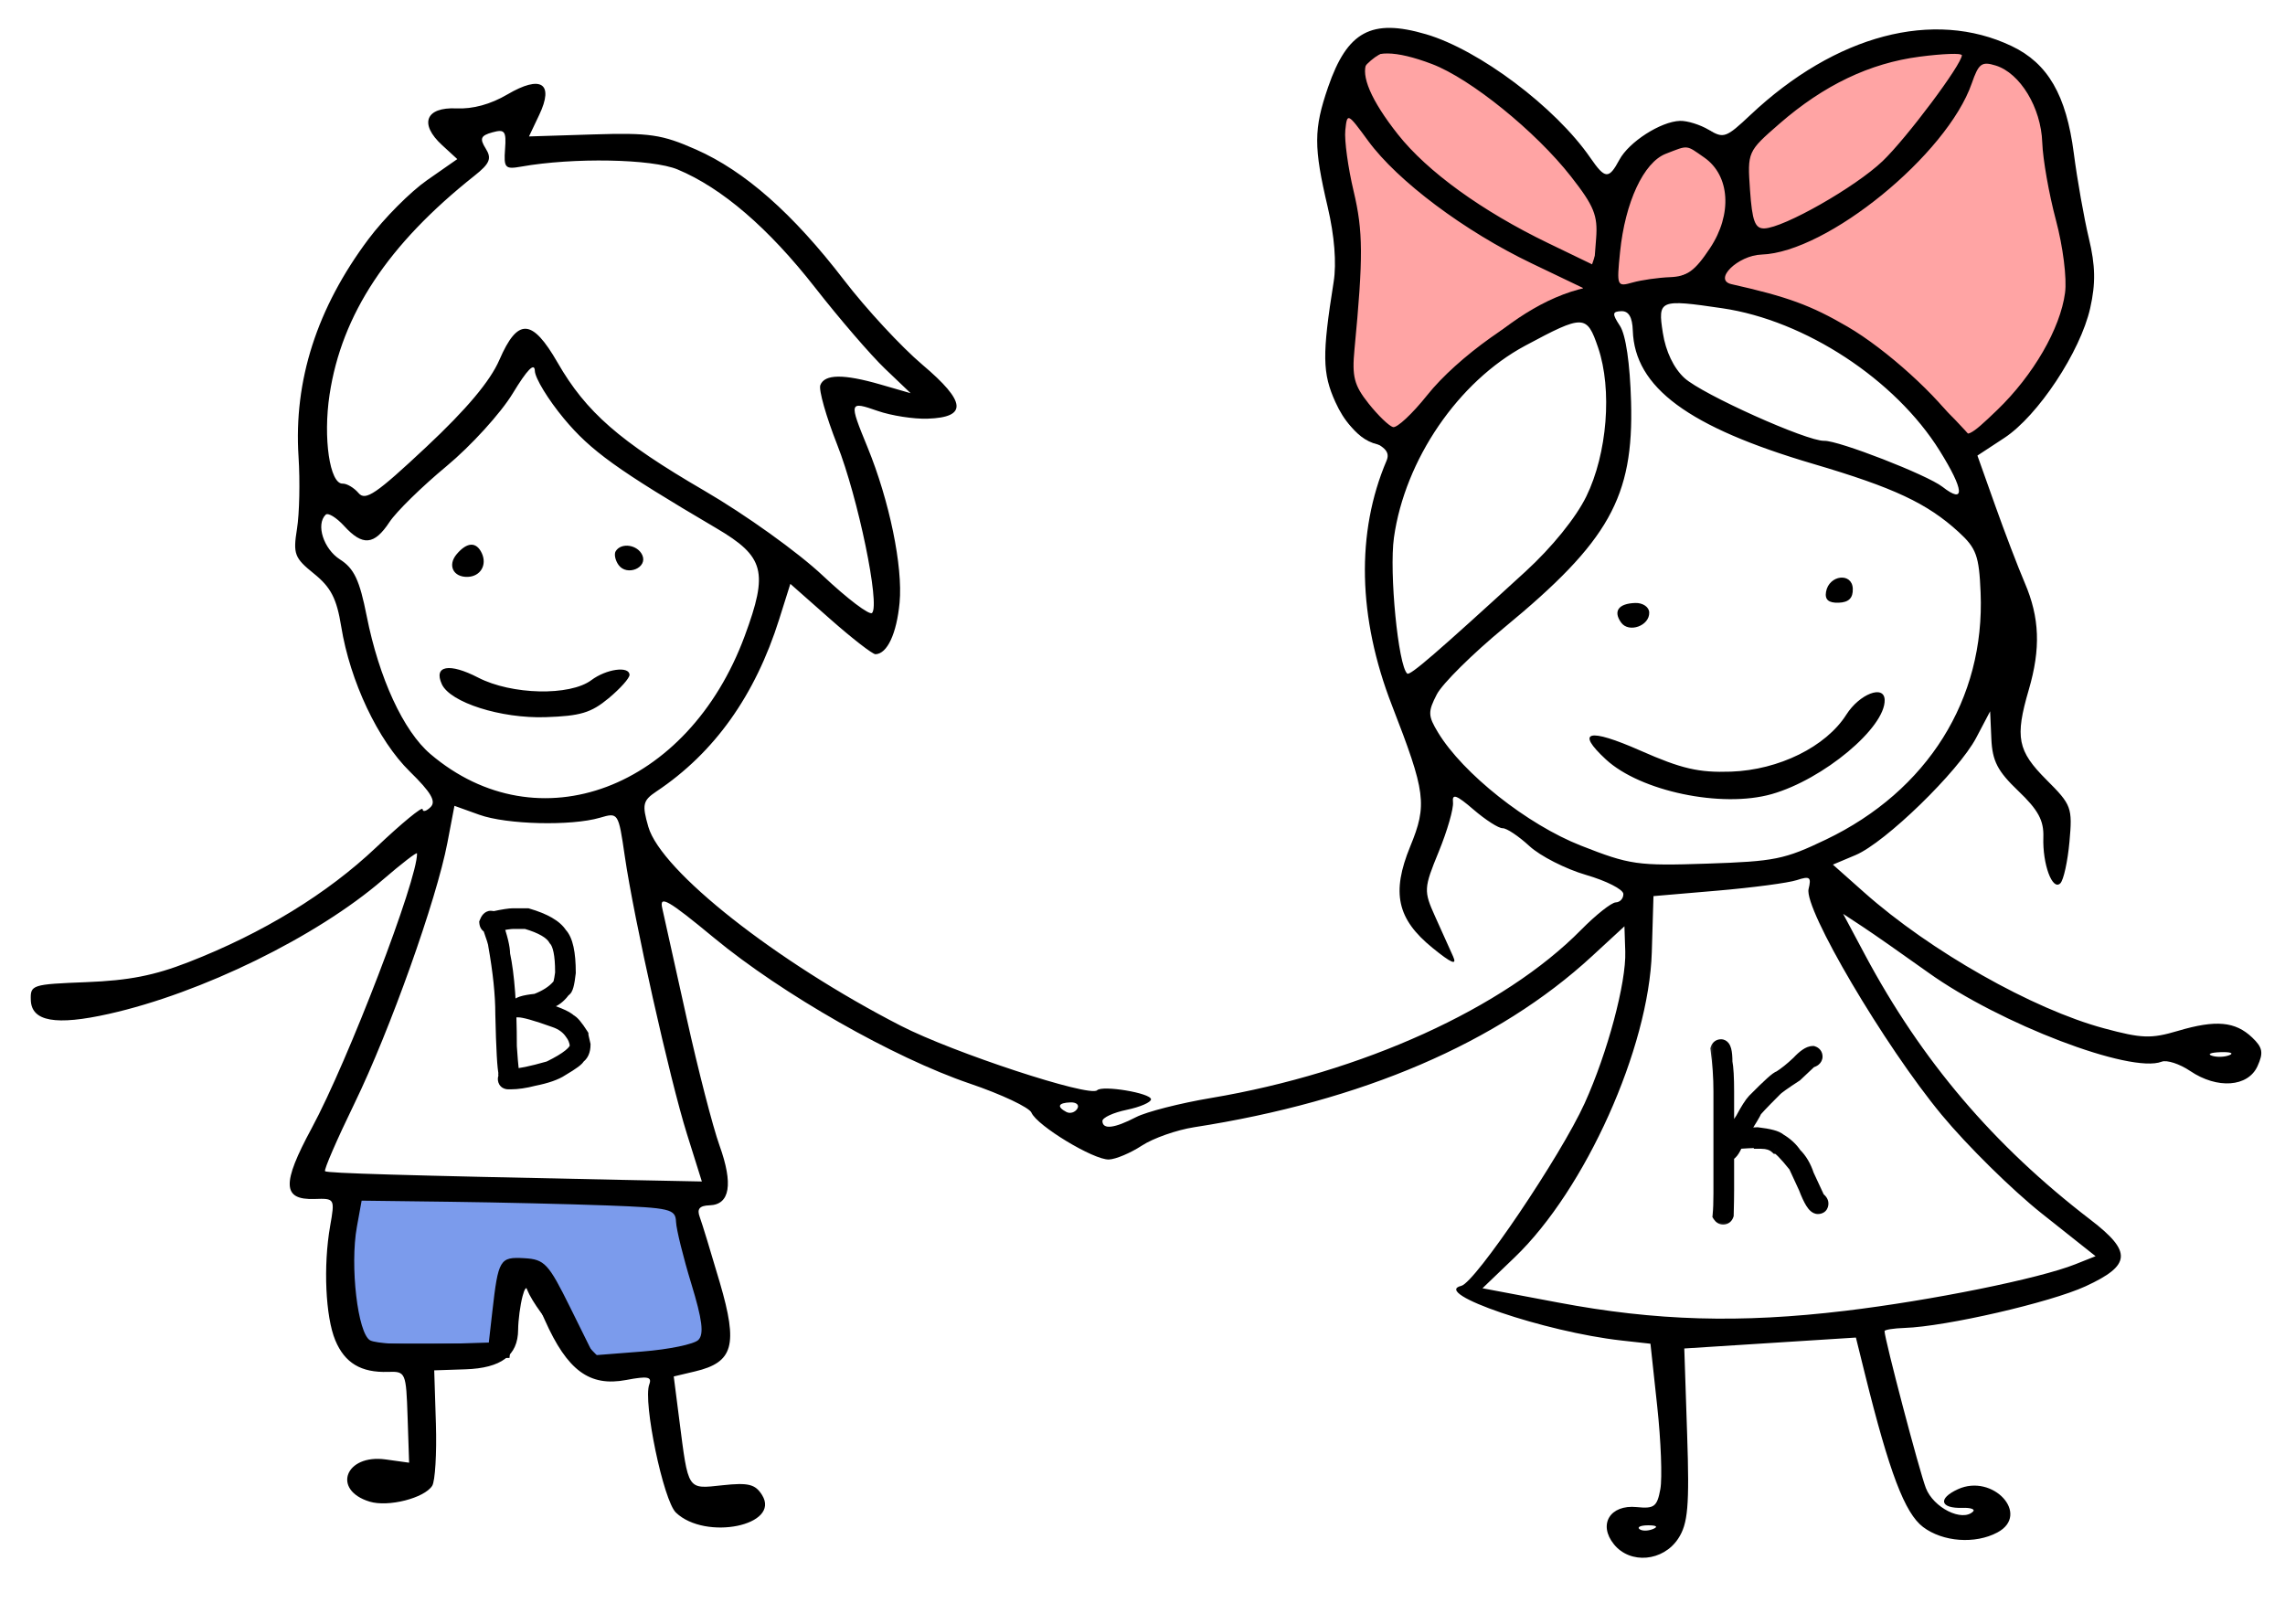 <?xml version="1.0" encoding="UTF-8"?> <svg xmlns="http://www.w3.org/2000/svg" width="159" height="113" viewBox="0 0 159 113" fill="none"><path d="M137 3.5C132.2 0.7 124.333 6.666 121 10V16L118.5 19.5L120 20.5C126.4 20.5 134 27.5 137 31C138.333 30 141.4 27.5 143 25.5C144.6 23.5 144.667 19.333 144.5 17.5C144.167 15.666 143.3 11.1 142.5 7.5C141.7 3.9 138.5 3.333 137 3.5Z" fill="#FFA4A4" stroke="black"></path><path d="M47.5 83.5L24 82.5C24 83.833 23.9 86.8 23.5 88C23.1 89.2 24.333 92.5 25 94H35L35.5 89H37C37 90.2 40 93.5 41.5 95C45.5 96.2 48.833 94.167 50 93L47.5 83.5Z" fill="#7B9BEC" stroke="black"></path><path d="M113.7 11.125C113.519 11.267 113.063 11.713 113.063 11.962C113.063 11.924 113.211 12.129 113.192 12.152C113.12 12.244 113.046 12.328 112.998 12.436C112.982 12.473 113.01 12.543 112.982 12.573C112.921 12.641 112.876 12.683 112.845 12.779C112.74 13.105 112.776 13.437 112.699 13.762C112.554 14.378 112.464 15.034 112.379 15.662L112.374 15.699C112.346 15.901 112.225 16.039 112.147 16.223C111.974 16.635 111.825 17.062 111.684 17.487C111.512 18.003 111.259 18.413 111.282 18.989C111.3 19.475 111.51 19.889 111.809 20.261C112.026 20.53 112.329 20.95 112.699 21.017C113.081 21.087 113.588 21.06 113.973 21.017C114.509 20.958 115.005 20.828 115.502 20.617C116.094 20.365 116.563 19.909 117.168 19.679C117.597 19.516 118.021 19.325 118.446 19.151C118.775 19.016 119.002 18.645 119.34 18.548C119.481 18.508 119.666 18.191 119.752 18.077C120.155 17.545 120.367 16.809 120.547 16.174C120.787 15.323 120.961 14.509 120.961 13.62C120.961 13.244 120.861 12.876 120.797 12.506C120.714 12.023 120.628 11.471 120.334 11.06C120.175 10.837 119.955 10.654 119.788 10.434C119.636 10.232 119.416 10.012 119.214 9.859C118.823 9.564 118.438 9.342 117.94 9.342C117.364 9.342 116.795 9.394 116.23 9.504C115.987 9.551 115.771 9.594 115.538 9.671C115.245 9.769 114.971 10.044 114.709 10.207C114.316 10.452 114.059 10.844 113.7 11.125Z" fill="#FFA4A4" stroke="black" stroke-linecap="round"></path><path d="M96.5 3C100.9 1.4 108.333 9.333 111.5 13.5C113.1 13.5 111.5 18.167 110.5 20.5C104.9 21.7 99.833 28 98 31L96.5 30.5C93.5 30.5 92.5 25 93.5 23.5C94.3 22.3 93.833 17 93.5 14.5C92.666 11.333 92.1 4.6 96.5 3Z" fill="#FFA4A4" stroke="black"></path><path fill-rule="evenodd" clip-rule="evenodd" d="M99.224 2.381C102.924 3.466 108.24 7.463 110.666 10.985C111.691 12.473 111.948 12.49 112.686 11.115C113.352 9.875 115.563 8.457 116.898 8.412C117.403 8.395 118.308 8.677 118.91 9.038C119.939 9.655 120.109 9.594 121.803 7.998C127.725 2.42 134.554 0.62 139.981 3.207C142.5 4.407 143.78 6.615 144.304 10.664C144.545 12.521 145.017 15.186 145.353 16.587C145.809 18.485 145.832 19.721 145.445 21.442C144.763 24.476 141.81 28.939 139.467 30.477L137.597 31.704L138.824 35.153C139.498 37.05 140.427 39.48 140.887 40.553C141.931 42.983 142.011 45.132 141.167 48.016C140.201 51.318 140.387 52.255 142.405 54.272C144.148 56.012 144.217 56.2 144.002 58.579C143.878 59.946 143.593 61.248 143.367 61.47C142.814 62.015 142.122 60.141 142.185 58.266C142.224 57.098 141.83 56.369 140.444 55.046C139 53.667 138.636 52.965 138.567 51.419L138.482 49.502L137.513 51.343C136.282 53.681 131.185 58.637 129.118 59.506L127.54 60.17L129.72 62.107C134.311 66.188 141.442 70.229 146.408 71.564C149.051 72.275 149.677 72.296 151.563 71.737C154.179 70.96 155.541 71.082 156.714 72.2C157.448 72.9 157.514 73.254 157.087 74.196C156.427 75.652 154.287 75.805 152.403 74.533C151.668 74.037 150.774 73.745 150.415 73.886C148.263 74.728 139.169 71.255 134.185 67.688C132.413 66.42 130.353 64.98 129.608 64.49L128.253 63.597L129.774 66.447C133.712 73.823 138.733 79.723 145.464 84.884C148.37 87.113 148.302 88.049 145.127 89.513C142.675 90.643 135.406 92.317 132.533 92.413C131.761 92.439 131.131 92.539 131.134 92.637C131.155 93.257 133.552 102.364 134.008 103.55C134.537 104.932 136.542 105.932 137.295 105.19C137.457 105.031 137.125 104.916 136.557 104.935C134.998 104.986 134.824 104.288 136.234 103.64C138.675 102.518 141.315 105.4 138.988 106.646C137.444 107.472 135.194 107.308 133.817 106.269C132.543 105.306 131.472 102.486 129.767 95.608L129.142 93.083L123.171 93.463L117.2 93.843L117.399 99.837C117.565 104.815 117.458 106.043 116.771 107.082C115.721 108.668 113.443 108.871 112.311 107.479C111.182 106.092 112.033 104.693 113.89 104.881C115.109 105.005 115.31 104.852 115.534 103.629C115.674 102.863 115.577 100.273 115.317 97.874L114.846 93.512L112.822 93.287C107.493 92.694 99.56 89.987 101.682 89.485C102.652 89.257 108.604 80.445 110.268 76.776C111.858 73.267 113.165 68.384 113.093 66.219L113.035 64.463L110.77 66.551C104.238 72.573 94.79 76.633 83.092 78.446C81.88 78.634 80.244 79.209 79.457 79.724C78.669 80.24 77.637 80.675 77.163 80.692C76.108 80.731 72.162 78.344 71.772 77.431C71.617 77.067 69.688 76.157 67.486 75.409C62.178 73.605 54.428 69.189 49.674 65.258C46.49 62.626 45.87 62.27 46.081 63.199C46.221 63.815 46.986 67.256 47.779 70.845C48.573 74.434 49.602 78.426 50.066 79.717C51.031 82.403 50.795 83.833 49.38 83.88C48.673 83.903 48.481 84.13 48.691 84.694C48.85 85.123 49.48 87.18 50.09 89.263C51.366 93.62 51.036 94.804 48.367 95.438L46.882 95.79L47.266 98.791C47.907 103.786 47.801 103.625 50.278 103.361C52.078 103.168 52.554 103.286 53.026 104.04C54.352 106.159 49.099 107.234 47.035 105.266C46.16 104.433 44.727 97.54 45.18 96.342C45.38 95.811 45.069 95.751 43.578 96.035C41.022 96.52 39.476 95.381 37.907 91.855C36.807 89.384 36.631 89.194 36.364 90.197C36.198 90.819 36.059 91.874 36.054 92.54C36.041 94.337 34.877 95.21 32.384 95.293L30.215 95.365L30.332 99.09C30.395 101.139 30.279 103.079 30.073 103.401C29.522 104.261 27.015 104.896 25.723 104.502C23.073 103.696 24.028 101.176 26.835 101.565L28.468 101.792L28.362 98.611C28.258 95.498 28.229 95.431 26.999 95.472C25.126 95.534 23.99 94.855 23.332 93.276C22.648 91.634 22.487 88.088 22.972 85.324C23.308 83.409 23.298 83.392 21.891 83.439C19.641 83.513 19.595 82.389 21.687 78.515C24.215 73.837 29.077 61.154 29.018 59.39C29.014 59.272 27.945 60.097 26.641 61.221C22.043 65.188 14.025 69.115 7.57 70.56C3.879 71.386 2.194 71.088 2.144 69.6C2.108 68.532 2.211 68.499 6.025 68.349C8.976 68.232 10.726 67.889 13.116 66.958C18.284 64.945 22.767 62.202 26.184 58.963C27.949 57.29 29.399 56.097 29.406 56.312C29.413 56.526 29.662 56.462 29.96 56.169C30.364 55.771 30 55.147 28.517 53.693C26.304 51.525 24.36 47.414 23.743 43.602C23.429 41.656 23.026 40.874 21.852 39.927C20.488 38.828 20.385 38.558 20.666 36.802C20.836 35.746 20.884 33.486 20.773 31.781C20.43 26.481 22.052 21.435 25.638 16.642C26.72 15.197 28.552 13.352 29.712 12.543L31.82 11.072L30.765 10.102C29.151 8.622 29.61 7.442 31.763 7.543C32.906 7.596 34.136 7.259 35.305 6.573C37.647 5.196 38.57 5.79 37.52 7.998L36.809 9.495L41.273 9.355C45.211 9.232 46.053 9.355 48.429 10.404C51.828 11.906 55.178 14.861 58.74 19.503C60.274 21.501 62.723 24.146 64.183 25.38C67.238 27.964 67.341 29.044 64.541 29.137C63.581 29.169 62.022 28.927 61.076 28.598C59.077 27.903 59.064 27.948 60.366 31.126C61.889 34.846 62.835 39.433 62.597 41.944C62.392 44.099 61.737 45.502 60.922 45.529C60.721 45.536 59.305 44.437 57.775 43.087L54.995 40.632L54.22 43.092C52.547 48.404 49.706 52.389 45.679 55.076C44.73 55.71 44.666 55.986 45.113 57.538C46.001 60.618 54.011 66.931 62.681 71.385C66.326 73.257 75.829 76.38 76.342 75.874C76.715 75.507 80.078 76.068 80.092 76.501C80.099 76.71 79.338 77.04 78.401 77.235C77.463 77.429 76.703 77.782 76.71 78.019C76.731 78.624 77.535 78.529 79.055 77.742C79.771 77.372 82.112 76.774 84.257 76.413C94.785 74.644 104.648 70.163 110.019 64.71C111.045 63.669 112.131 62.809 112.432 62.799C112.732 62.789 112.97 62.524 112.96 62.209C112.949 61.895 111.781 61.3 110.364 60.888C108.946 60.476 107.172 59.572 106.422 58.879C105.672 58.187 104.834 57.628 104.558 57.637C104.283 57.646 103.373 57.063 102.535 56.341C101.349 55.319 101.033 55.206 101.105 55.829C101.155 56.269 100.708 57.82 100.111 59.277C99.067 61.822 99.057 61.998 99.87 63.8C100.335 64.831 100.895 66.075 101.115 66.565C101.402 67.206 100.998 67.037 99.679 65.964C97.212 63.957 96.809 62.127 98.126 58.914C99.325 55.995 99.217 55.163 96.854 49.08C94.482 42.974 94.353 37.063 96.482 32.06C96.724 31.491 96.419 31.118 95.322 30.64C94.326 30.205 93.534 29.327 92.924 27.985C92.011 25.973 91.993 24.692 92.802 19.61C93.008 18.314 92.857 16.415 92.391 14.425C91.404 10.224 91.408 8.987 92.416 6.059C93.753 2.177 95.433 1.27 99.224 2.381ZM99.646 4.457C102.327 5.476 106.854 9.139 109.313 12.28C110.918 14.33 111.188 14.993 111.066 16.582L110.921 18.462L107.728 16.919C103.12 14.693 99.32 11.943 97.272 9.352C93.484 4.56 94.484 2.497 99.646 4.457ZM136.515 3.839C136.536 4.448 132.671 9.614 131 11.212C129.109 13.02 124.122 15.858 122.769 15.896C122.122 15.915 121.925 15.389 121.774 13.236C121.588 10.566 121.597 10.545 123.827 8.605C126.909 5.924 130.107 4.395 133.575 3.945C135.187 3.734 136.51 3.687 136.515 3.839ZM138.866 4.559C140.57 5.084 142.027 7.49 142.109 9.917C142.149 11.08 142.576 13.506 143.058 15.309C143.552 17.161 143.83 19.365 143.695 20.376C143.365 22.864 141.484 26.115 138.976 28.531C137.047 30.389 136.808 30.501 136.323 29.766C134.895 27.604 131.253 24.305 128.561 22.735C126.003 21.244 124.398 20.656 120.485 19.776C119.183 19.482 120.924 17.77 122.58 17.715C127.14 17.563 135.48 10.767 137.205 5.798C137.683 4.418 137.896 4.26 138.866 4.559ZM35.144 10.376C35.047 11.683 35.148 11.794 36.255 11.597C39.877 10.951 45.382 11.052 47.158 11.796C50.242 13.086 53.476 15.868 56.722 20.02C58.416 22.188 60.605 24.727 61.585 25.663L63.367 27.364L61.269 26.758C58.693 26.014 57.374 26.029 57.081 26.805C56.958 27.13 57.487 28.994 58.256 30.947C59.707 34.629 61.252 42.093 60.681 42.656C60.501 42.833 58.959 41.665 57.255 40.06C55.524 38.431 51.879 35.818 48.999 34.142C43.113 30.716 40.783 28.681 38.799 25.233C37.025 22.151 36.024 22.104 34.75 25.044C34.111 26.52 32.471 28.474 29.664 31.104C26.161 34.387 25.432 34.883 24.948 34.312C24.633 33.941 24.134 33.646 23.84 33.656C22.945 33.685 22.475 30.48 22.932 27.464C23.78 21.863 26.992 17.009 33.01 12.234C34.088 11.379 34.232 11.031 33.797 10.336C33.363 9.643 33.448 9.436 34.258 9.212C35.124 8.972 35.238 9.121 35.144 10.376ZM95.202 9.804C97.254 12.604 101.903 16.088 106.579 18.328L110.564 20.237L108.679 20.825C105.831 21.714 101.412 24.864 99.309 27.503C98.278 28.797 97.207 29.796 96.931 29.722C96.655 29.649 95.89 28.911 95.232 28.082C94.226 26.816 94.069 26.211 94.251 24.307C94.865 17.887 94.855 16.099 94.192 13.309C93.801 11.666 93.54 9.757 93.612 9.066C93.741 7.831 93.766 7.842 95.202 9.804ZM118.586 10.96C120.384 12.21 120.557 14.91 118.99 17.269C117.934 18.859 117.402 19.244 116.203 19.289C115.388 19.32 114.218 19.487 113.603 19.66C112.51 19.969 112.49 19.92 112.731 17.536C113.081 14.076 114.372 11.3 115.91 10.703C117.502 10.085 117.302 10.066 118.586 10.96ZM119.853 21.453C125.613 22.301 131.88 26.41 134.969 31.364C136.682 34.112 136.761 35.123 135.166 33.879C134.094 33.044 127.925 30.645 126.934 30.677C125.738 30.717 118.443 27.437 117.209 26.305C116.466 25.622 115.91 24.461 115.708 23.169C115.347 20.859 115.47 20.808 119.853 21.453ZM113.617 23.003C113.749 26.965 117.476 29.72 126.171 32.282C131.787 33.937 134.099 35.021 136.289 37.023C137.524 38.153 137.713 38.674 137.819 41.238C138.128 48.65 134.124 55.042 127.054 58.428C124.165 59.812 123.51 59.944 118.774 60.102C113.942 60.263 113.411 60.187 110.004 58.847C106.275 57.381 101.797 53.835 100.066 50.977C99.362 49.814 99.353 49.534 99.981 48.32C100.368 47.574 102.482 45.482 104.678 43.671C111.959 37.67 113.682 34.6 113.497 27.961C113.422 25.293 113.129 23.294 112.722 22.676C112.167 21.832 112.182 21.677 112.819 21.655C113.33 21.638 113.586 22.07 113.617 23.003ZM111.204 24.193C112.195 27.104 111.842 31.562 110.383 34.546C109.659 36.028 107.99 38.089 106.156 39.769C99.919 45.478 98.11 47.04 97.921 46.876C97.294 46.336 96.657 39.822 96.996 37.415C97.759 31.991 101.476 26.553 106.126 24.059C110.201 21.874 110.416 21.88 111.204 24.193ZM37.217 25.812C37.234 26.32 38.145 27.812 39.24 29.13C41.101 31.368 42.959 32.705 49.84 36.756C53.204 38.736 53.478 39.778 51.818 44.265C47.873 54.925 37.436 58.844 29.951 52.476C28.073 50.878 26.373 47.194 25.515 42.865C25.021 40.368 24.64 39.561 23.66 38.935C22.514 38.202 21.968 36.502 22.66 35.82C22.825 35.657 23.404 36.011 23.948 36.605C25.232 38.013 26.04 37.943 27.1 36.333C27.574 35.611 29.358 33.863 31.064 32.449C32.77 31.033 34.845 28.753 35.676 27.382C36.688 25.713 37.197 25.195 37.217 25.812ZM33.531 38.509C33.903 39.326 33.427 40.116 32.546 40.146C31.538 40.179 31.127 39.34 31.775 38.569C32.501 37.708 33.155 37.685 33.531 38.509ZM44.693 38.629C45.093 39.507 43.622 40.123 43.043 39.319C42.808 38.992 42.718 38.558 42.845 38.356C43.23 37.736 44.362 37.904 44.693 38.629ZM128.925 40.974C128.946 41.62 128.642 41.92 127.941 41.944C127.24 41.967 126.968 41.732 127.063 41.187C127.269 40.002 128.886 39.817 128.925 40.974ZM114.76 42.622C114.791 43.551 113.342 44.072 112.805 43.325C112.236 42.535 112.619 42.001 113.786 41.962C114.313 41.945 114.747 42.239 114.76 42.622ZM33.269 47.154C35.601 48.36 39.652 48.451 41.15 47.332C42.19 46.554 43.784 46.332 43.805 46.963C43.813 47.189 43.158 47.922 42.351 48.593C41.13 49.606 40.39 49.828 37.962 49.909C34.861 50.012 31.325 48.887 30.744 47.613C30.154 46.319 31.265 46.117 33.269 47.154ZM131.143 48.702C131.207 50.626 126.872 54.245 123.281 55.264C119.8 56.253 114.141 55.068 111.744 52.849C109.606 50.87 110.521 50.638 114.147 52.237C117.014 53.502 118.201 53.777 120.448 53.7C123.785 53.583 127.057 51.967 128.475 49.734C129.389 48.294 131.108 47.629 131.143 48.702ZM33.35 56.7C35.256 57.385 39.754 57.495 41.751 56.906C43.02 56.532 43.033 56.551 43.472 59.561C44.115 63.977 46.599 75.081 47.8 78.914L48.838 82.222L43.104 82.106C27.955 81.797 22.779 81.645 22.619 81.507C22.523 81.425 23.446 79.297 24.671 76.778C27.135 71.708 30.37 62.631 31.131 58.653L31.622 56.079L33.35 56.7ZM125.85 61.863C125.509 63.236 131.127 72.773 135.108 77.581C136.885 79.728 140.022 82.82 142.079 84.453L145.819 87.421L144.415 87.98C141.889 88.987 134.386 90.505 128.399 91.222C121.087 92.098 115.218 91.929 108.425 90.646L103.157 89.652L105.407 87.492C110.314 82.783 114.738 72.931 114.939 66.269L115.056 62.362L119.514 61.981C121.966 61.771 124.448 61.441 125.03 61.249C125.934 60.95 126.054 61.041 125.85 61.863ZM155.135 73.429C154.802 73.566 154.251 73.584 153.91 73.469C153.569 73.356 153.841 73.244 154.515 73.222C155.188 73.199 155.467 73.293 155.135 73.429ZM74.961 77.16C74.8 77.418 74.459 77.52 74.204 77.385C73.512 77.02 73.629 76.745 74.49 76.717C74.909 76.703 75.121 76.902 74.961 77.16ZM31.296 83.633C34.668 83.676 39.581 83.791 42.214 83.888C46.653 84.054 47.004 84.137 47.041 85.028C47.063 85.558 47.543 87.5 48.107 89.346C48.871 91.846 48.995 92.841 48.596 93.247C48.301 93.546 46.544 93.91 44.692 94.055L41.324 94.318L39.674 90.983C38.16 87.923 37.897 87.641 36.482 87.56C34.774 87.463 34.672 87.635 34.258 91.276L34.013 93.431L30.247 93.549C28.176 93.614 26.155 93.492 25.758 93.278C24.893 92.811 24.341 88.091 24.834 85.375L25.164 83.556L31.296 83.633ZM115.013 106.412C114.664 106.554 114.241 106.552 114.073 106.408C113.905 106.263 114.191 106.147 114.708 106.149C115.279 106.152 115.399 106.255 115.013 106.412Z" fill="black"></path><mask id="path-6-outside-1_747_547" maskUnits="userSpaceOnUse" x="32.736" y="62.548" width="9" height="14" fill="black"><rect fill="white" x="32.736" y="62.548" width="9" height="14"></rect><path d="M35.698 63.708H36.694C37.881 64.054 38.643 64.494 38.98 65.026C39.37 65.431 39.565 66.32 39.565 67.692C39.477 68.473 39.37 68.864 39.243 68.864C38.98 69.225 38.706 69.469 38.423 69.596C38.096 69.802 37.744 69.968 37.368 70.094V70.124C38.648 70.505 39.399 70.817 39.624 71.061C39.805 71.13 40.078 71.452 40.444 72.028C40.444 72.067 40.493 72.292 40.591 72.702C40.591 73.112 40.464 73.395 40.21 73.552C40.21 73.669 39.829 73.952 39.067 74.401C38.662 74.675 38.018 74.899 37.134 75.075C36.528 75.231 35.991 75.309 35.523 75.309H35.376C35.22 75.309 35.142 75.231 35.142 75.075C35.142 75.041 35.161 74.992 35.2 74.928L35.171 74.753C35.171 74.733 35.181 74.723 35.2 74.723C35.098 74.377 35.02 72.99 34.966 70.563C34.966 69.221 34.8 67.619 34.468 65.758C34.468 65.646 34.331 65.207 34.058 64.44C33.935 64.44 33.867 64.362 33.852 64.206C33.935 63.991 34.033 63.883 34.145 63.883C34.165 63.883 34.243 63.893 34.38 63.913C35.024 63.776 35.464 63.708 35.698 63.708ZM34.497 64.323C34.829 65.256 34.995 65.949 34.995 66.403C35.308 67.863 35.464 70.002 35.464 72.819C35.503 73.459 35.562 74.142 35.64 74.87H35.669C36.138 74.87 36.987 74.694 38.218 74.343C39.507 73.718 40.151 73.19 40.151 72.76C40.112 72.424 39.995 72.131 39.8 71.882C39.531 71.476 39.131 71.183 38.599 71.003C37.3 70.534 36.46 70.3 36.079 70.3C36.02 70.226 35.991 70.158 35.991 70.094C35.991 69.889 36.431 69.743 37.31 69.655C37.998 69.391 38.516 69.059 38.862 68.659C38.955 68.659 39.043 68.346 39.126 67.721V67.633C39.126 66.447 38.97 65.685 38.657 65.348C38.389 64.865 37.705 64.465 36.606 64.147H35.698C35.508 64.147 35.107 64.206 34.497 64.323Z"></path></mask><path d="M35.698 63.708H36.694C37.881 64.054 38.643 64.494 38.98 65.026C39.37 65.431 39.565 66.32 39.565 67.692C39.477 68.473 39.37 68.864 39.243 68.864C38.98 69.225 38.706 69.469 38.423 69.596C38.096 69.802 37.744 69.968 37.368 70.094V70.124C38.648 70.505 39.399 70.817 39.624 71.061C39.805 71.13 40.078 71.452 40.444 72.028C40.444 72.067 40.493 72.292 40.591 72.702C40.591 73.112 40.464 73.395 40.21 73.552C40.21 73.669 39.829 73.952 39.067 74.401C38.662 74.675 38.018 74.899 37.134 75.075C36.528 75.231 35.991 75.309 35.523 75.309H35.376C35.22 75.309 35.142 75.231 35.142 75.075C35.142 75.041 35.161 74.992 35.2 74.928L35.171 74.753C35.171 74.733 35.181 74.723 35.2 74.723C35.098 74.377 35.02 72.99 34.966 70.563C34.966 69.221 34.8 67.619 34.468 65.758C34.468 65.646 34.331 65.207 34.058 64.44C33.935 64.44 33.867 64.362 33.852 64.206C33.935 63.991 34.033 63.883 34.145 63.883C34.165 63.883 34.243 63.893 34.38 63.913C35.024 63.776 35.464 63.708 35.698 63.708ZM34.497 64.323C34.829 65.256 34.995 65.949 34.995 66.403C35.308 67.863 35.464 70.002 35.464 72.819C35.503 73.459 35.562 74.142 35.64 74.87H35.669C36.138 74.87 36.987 74.694 38.218 74.343C39.507 73.718 40.151 73.19 40.151 72.76C40.112 72.424 39.995 72.131 39.8 71.882C39.531 71.476 39.131 71.183 38.599 71.003C37.3 70.534 36.46 70.3 36.079 70.3C36.02 70.226 35.991 70.158 35.991 70.094C35.991 69.889 36.431 69.743 37.31 69.655C37.998 69.391 38.516 69.059 38.862 68.659C38.955 68.659 39.043 68.346 39.126 67.721V67.633C39.126 66.447 38.97 65.685 38.657 65.348C38.389 64.865 37.705 64.465 36.606 64.147H35.698C35.508 64.147 35.107 64.206 34.497 64.323Z" fill="black"></path><path d="M36.694 63.708L36.835 63.228L36.766 63.208H36.694V63.708ZM38.98 65.026L38.557 65.294L38.584 65.337L38.62 65.373L38.98 65.026ZM39.565 67.692L40.062 67.748L40.065 67.72V67.692H39.565ZM39.243 68.864V68.364H38.989L38.839 68.569L39.243 68.864ZM38.423 69.596L38.218 69.14L38.187 69.154L38.157 69.173L38.423 69.596ZM37.368 70.094L37.208 69.621L36.868 69.736V70.094H37.368ZM37.368 70.124H36.868V70.497L37.225 70.603L37.368 70.124ZM39.624 71.061L39.256 71.4L39.336 71.487L39.447 71.529L39.624 71.061ZM40.444 72.028H40.944V71.883L40.866 71.76L40.444 72.028ZM40.591 72.702H41.091V72.643L41.077 72.586L40.591 72.702ZM40.21 73.552L39.948 73.126L39.71 73.272V73.552H40.21ZM39.067 74.401L38.813 73.97L38.8 73.978L38.788 73.987L39.067 74.401ZM37.134 75.075L37.036 74.585L37.023 74.587L37.009 74.591L37.134 75.075ZM35.2 74.928L35.626 75.191L35.724 75.031L35.693 74.846L35.2 74.928ZM35.171 74.753H34.671V74.794L34.678 74.835L35.171 74.753ZM35.2 74.723V75.223H35.87L35.68 74.582L35.2 74.723ZM34.966 70.563H34.466L34.466 70.574L34.966 70.563ZM34.468 65.758H33.968V65.803L33.976 65.846L34.468 65.758ZM34.058 64.44L34.529 64.272L34.41 63.94H34.058V64.44ZM33.852 64.206L33.386 64.026L33.344 64.135L33.355 64.252L33.852 64.206ZM34.38 63.913L34.309 64.408L34.397 64.42L34.484 64.402L34.38 63.913ZM34.497 64.323L34.403 63.832L33.831 63.942L34.026 64.491L34.497 64.323ZM34.995 66.403H34.495V66.456L34.506 66.508L34.995 66.403ZM35.464 72.819H34.964V72.834L34.965 72.85L35.464 72.819ZM35.64 74.87L35.142 74.923L35.191 75.37H35.64V74.87ZM38.218 74.343L38.355 74.823L38.397 74.811L38.436 74.792L38.218 74.343ZM40.151 72.76H40.651V72.732L40.648 72.703L40.151 72.76ZM39.8 71.882L39.383 72.158L39.394 72.174L39.406 72.19L39.8 71.882ZM38.599 71.003L38.429 71.473L38.438 71.476L38.599 71.003ZM36.079 70.3L35.689 70.612L35.839 70.8H36.079V70.3ZM37.31 69.655L37.359 70.153L37.426 70.146L37.488 70.122L37.31 69.655ZM38.862 68.659V68.159H38.634L38.484 68.332L38.862 68.659ZM39.126 67.721L39.622 67.787L39.626 67.754V67.721H39.126ZM38.657 65.348L38.22 65.591L38.249 65.644L38.291 65.688L38.657 65.348ZM36.606 64.147L36.745 63.667L36.677 63.647H36.606V64.147ZM35.698 64.208H36.694V63.208H35.698V64.208ZM36.554 64.188C37.721 64.528 38.324 64.926 38.557 65.294L39.402 64.759C38.961 64.062 38.041 63.58 36.835 63.228L36.554 64.188ZM38.62 65.373C38.722 65.48 38.842 65.7 38.931 66.104C39.018 66.5 39.065 67.026 39.065 67.692H40.065C40.065 66.986 40.016 66.382 39.907 65.889C39.801 65.405 39.627 64.978 39.34 64.679L38.62 65.373ZM39.069 67.636C39.025 68.02 38.98 68.282 38.937 68.439C38.914 68.521 38.901 68.543 38.906 68.534C38.909 68.528 38.93 68.493 38.977 68.455C39.03 68.413 39.121 68.364 39.243 68.364V69.364C39.555 69.364 39.715 69.128 39.764 69.048C39.828 68.941 39.87 68.817 39.901 68.704C39.965 68.47 40.018 68.145 40.062 67.748L39.069 67.636ZM38.839 68.569C38.606 68.889 38.395 69.061 38.218 69.14L38.627 70.053C39.017 69.878 39.353 69.561 39.647 69.159L38.839 68.569ZM38.157 69.173C37.864 69.356 37.548 69.506 37.208 69.621L37.528 70.568C37.94 70.429 38.327 70.246 38.688 70.02L38.157 69.173ZM36.868 70.094V70.124H37.868V70.094H36.868ZM37.225 70.603C37.858 70.791 38.347 70.959 38.7 71.106C38.876 71.179 39.011 71.244 39.109 71.3C39.158 71.328 39.194 71.351 39.219 71.37C39.232 71.379 39.241 71.386 39.248 71.392C39.254 71.397 39.256 71.4 39.256 71.4L39.992 70.723C39.797 70.511 39.456 70.337 39.084 70.182C38.685 70.016 38.158 69.837 37.511 69.645L37.225 70.603ZM39.447 71.529C39.408 71.514 39.451 71.522 39.583 71.678C39.699 71.814 39.845 72.017 40.022 72.296L40.866 71.76C40.677 71.463 40.504 71.217 40.346 71.031C40.205 70.865 40.021 70.677 39.801 70.594L39.447 71.529ZM39.944 72.028C39.944 72.093 39.958 72.162 39.962 72.183C39.969 72.224 39.98 72.274 39.992 72.332C40.018 72.449 40.055 72.612 40.104 72.818L41.077 72.586C41.029 72.382 40.993 72.227 40.969 72.12C40.958 72.066 40.95 72.027 40.945 72.001C40.943 71.988 40.942 71.982 40.942 71.981C40.94 71.972 40.944 71.995 40.944 72.028H39.944ZM40.091 72.702C40.091 73.011 40.001 73.093 39.948 73.126L40.472 73.977C40.926 73.698 41.091 73.213 41.091 72.702H40.091ZM39.71 73.552C39.71 73.437 39.753 73.363 39.763 73.346C39.777 73.323 39.786 73.316 39.776 73.326C39.757 73.346 39.712 73.387 39.626 73.451C39.457 73.576 39.19 73.749 38.813 73.97L39.321 74.832C39.707 74.604 40.011 74.411 40.223 74.253C40.327 74.175 40.425 74.095 40.501 74.015C40.539 73.975 40.583 73.923 40.621 73.861C40.655 73.804 40.71 73.695 40.71 73.552H39.71ZM38.788 73.987C38.466 74.204 37.901 74.413 37.036 74.585L37.231 75.565C38.135 75.386 38.858 75.145 39.347 74.816L38.788 73.987ZM37.009 74.591C36.431 74.74 35.938 74.809 35.523 74.809V75.809C36.045 75.809 36.625 75.723 37.259 75.559L37.009 74.591ZM35.523 74.809H35.376V75.809H35.523V74.809ZM35.376 74.809C35.377 74.809 35.398 74.809 35.432 74.82C35.467 74.832 35.512 74.856 35.554 74.897C35.595 74.939 35.619 74.984 35.631 75.019C35.642 75.052 35.642 75.074 35.642 75.075H34.642C34.642 75.23 34.681 75.438 34.847 75.604C35.013 75.77 35.221 75.809 35.376 75.809V74.809ZM35.642 75.075C35.642 75.113 35.636 75.143 35.632 75.161C35.628 75.18 35.623 75.193 35.62 75.198C35.616 75.209 35.616 75.207 35.626 75.191L34.774 74.666C34.732 74.736 34.642 74.889 34.642 75.075H35.642ZM35.693 74.846L35.664 74.671L34.678 74.835L34.707 75.011L35.693 74.846ZM35.671 74.753C35.671 74.82 35.654 74.962 35.532 75.084C35.41 75.206 35.267 75.223 35.2 75.223V74.223C35.113 74.223 34.956 74.245 34.825 74.377C34.693 74.509 34.671 74.666 34.671 74.753H35.671ZM35.68 74.582C35.669 74.544 35.648 74.433 35.625 74.216C35.604 74.011 35.583 73.738 35.564 73.395C35.525 72.71 35.492 71.763 35.466 70.552L34.466 70.574C34.493 71.79 34.526 72.75 34.566 73.451C34.585 73.802 34.607 74.092 34.631 74.32C34.653 74.537 34.681 74.73 34.721 74.865L35.68 74.582ZM35.466 70.563C35.466 69.182 35.295 67.549 34.96 65.671L33.976 65.846C34.304 67.689 34.466 69.259 34.466 70.563H35.466ZM34.968 65.758C34.968 65.662 34.944 65.559 34.928 65.493C34.907 65.41 34.878 65.311 34.843 65.196C34.771 64.967 34.666 64.658 34.529 64.272L33.587 64.608C33.723 64.989 33.822 65.283 33.888 65.493C33.921 65.599 33.943 65.678 33.957 65.733C33.974 65.805 33.968 65.799 33.968 65.758H34.968ZM34.058 63.94C34.08 63.94 34.119 63.944 34.166 63.963C34.214 63.983 34.258 64.014 34.291 64.052C34.353 64.124 34.353 64.183 34.35 64.159L33.355 64.252C33.367 64.385 33.408 64.562 33.538 64.711C33.685 64.878 33.88 64.94 34.058 64.94V63.94ZM34.319 64.386C34.333 64.349 34.345 64.325 34.354 64.309C34.362 64.294 34.365 64.293 34.358 64.3C34.351 64.308 34.33 64.329 34.292 64.349C34.251 64.37 34.201 64.383 34.145 64.383V63.383C33.91 63.383 33.732 63.502 33.618 63.628C33.511 63.746 33.438 63.89 33.386 64.026L34.319 64.386ZM34.145 64.383C34.13 64.383 34.12 64.383 34.12 64.383C34.118 64.383 34.118 64.383 34.121 64.383C34.128 64.383 34.139 64.385 34.157 64.387C34.191 64.391 34.242 64.398 34.309 64.408L34.451 63.418C34.381 63.408 34.324 63.4 34.281 63.395C34.254 63.391 34.194 63.383 34.145 63.383V64.383ZM34.484 64.402C35.135 64.264 35.524 64.208 35.698 64.208V63.208C35.404 63.208 34.914 63.288 34.276 63.424L34.484 64.402ZM34.026 64.491C34.356 65.418 34.495 66.041 34.495 66.403H35.495C35.495 65.857 35.302 65.093 34.968 64.155L34.026 64.491ZM34.506 66.508C34.807 67.915 34.964 70.012 34.964 72.819H35.964C35.964 69.992 35.808 67.811 35.484 66.298L34.506 66.508ZM34.965 72.85C35.004 73.498 35.064 74.189 35.142 74.923L36.137 74.817C36.059 74.096 36.002 73.42 35.963 72.789L34.965 72.85ZM35.64 75.37H35.669V74.37H35.64V75.37ZM35.669 75.37C36.218 75.37 37.132 75.173 38.355 74.823L38.08 73.862C36.843 74.215 36.058 74.37 35.669 74.37V75.37ZM38.436 74.792C39.094 74.473 39.618 74.165 39.985 73.865C40.324 73.588 40.651 73.218 40.651 72.76H39.651C39.651 72.733 39.657 72.842 39.351 73.091C39.073 73.319 38.63 73.587 38 73.893L38.436 74.792ZM40.648 72.703C40.599 72.281 40.45 71.9 40.193 71.573L39.406 72.19C39.541 72.361 39.626 72.566 39.655 72.818L40.648 72.703ZM40.217 71.605C39.878 71.094 39.379 70.74 38.759 70.529L38.438 71.476C38.882 71.627 39.185 71.859 39.383 72.158L40.217 71.605ZM38.768 70.532C38.113 70.296 37.566 70.116 37.129 69.994C36.707 69.876 36.344 69.8 36.079 69.8V70.8C36.195 70.8 36.443 70.84 36.86 70.957C37.264 71.07 37.785 71.241 38.429 71.473L38.768 70.532ZM36.469 69.987C36.461 69.977 36.466 69.98 36.473 69.996C36.48 70.014 36.491 70.048 36.491 70.094H35.491C35.491 70.315 35.592 70.491 35.689 70.612L36.469 69.987ZM36.491 70.094C36.491 70.246 36.403 70.329 36.386 70.342C36.375 70.351 36.394 70.334 36.479 70.305C36.645 70.25 36.93 70.195 37.359 70.153L37.26 69.157C36.81 69.203 36.436 69.265 36.163 69.356C36.028 69.401 35.883 69.464 35.761 69.561C35.635 69.663 35.491 69.84 35.491 70.094H36.491ZM37.488 70.122C38.225 69.84 38.823 69.468 39.24 68.986L38.484 68.332C38.209 68.65 37.771 68.943 37.131 69.188L37.488 70.122ZM38.862 69.159C39.182 69.159 39.333 68.904 39.364 68.851C39.418 68.757 39.453 68.652 39.479 68.56C39.533 68.369 39.579 68.106 39.622 67.787L38.63 67.656C38.59 67.962 38.55 68.168 38.517 68.289C38.498 68.354 38.489 68.365 38.498 68.35C38.502 68.343 38.525 68.305 38.572 68.264C38.624 68.22 38.723 68.159 38.862 68.159V69.159ZM39.626 67.721V67.633H38.626V67.721H39.626ZM39.626 67.633C39.626 67.022 39.586 66.498 39.499 66.072C39.413 65.656 39.272 65.276 39.024 65.008L38.291 65.688C38.355 65.758 38.448 65.927 38.519 66.273C38.588 66.608 38.626 67.058 38.626 67.633H39.626ZM39.094 65.106C38.902 64.759 38.583 64.481 38.196 64.254C37.806 64.026 37.318 63.833 36.745 63.667L36.468 64.628C36.993 64.779 37.396 64.945 37.69 65.117C37.986 65.29 38.144 65.454 38.22 65.591L39.094 65.106ZM36.606 63.647H35.698V64.647H36.606V63.647ZM35.698 63.647C35.451 63.647 35.002 63.717 34.403 63.832L34.591 64.814C35.213 64.695 35.564 64.647 35.698 64.647V63.647Z" fill="black" mask="url(#path-6-outside-1_747_547)"></path><mask id="path-8-outside-2_747_547" maskUnits="userSpaceOnUse" x="118.736" y="71.548" width="9" height="14" fill="black"><rect fill="white" x="118.736" y="71.548" width="9" height="14"></rect><path d="M119.757 72.825C119.953 72.825 120.05 73.186 120.05 73.909C120.128 74.309 120.167 74.993 120.167 75.96V79.768H120.197C120.275 79.617 120.314 79.519 120.314 79.475C120.255 79.456 120.226 79.397 120.226 79.3C120.226 79.177 120.304 79.109 120.46 79.094H120.548C120.661 78.816 120.895 78.416 121.251 77.893C121.598 77.244 121.872 76.814 122.072 76.604C123.112 75.55 123.698 75.022 123.83 75.022C124.235 74.768 124.674 74.417 125.148 73.968C125.568 73.518 125.9 73.294 126.144 73.294C126.261 73.333 126.32 73.411 126.32 73.528C126.32 73.665 126.203 73.763 125.968 73.821C125.348 74.402 125.006 74.724 124.943 74.788C124.103 75.335 123.625 75.677 123.507 75.813C122.56 76.76 122.082 77.268 122.072 77.337C122.072 77.39 121.74 77.947 121.076 79.007L122.277 78.948C123.112 79.046 123.62 79.182 123.8 79.358C124.264 79.632 124.625 79.964 124.884 80.354C125.255 80.716 125.539 81.194 125.734 81.79L126.496 83.43C126.652 83.543 126.73 83.65 126.73 83.753C126.73 83.909 126.652 83.987 126.496 83.987C126.271 83.987 125.988 83.538 125.646 82.639L124.943 81.116C124.24 80.237 123.8 79.798 123.625 79.798C123.371 79.563 123.009 79.446 122.541 79.446C122.541 79.417 122.453 79.397 122.277 79.388C121.3 79.417 120.812 79.456 120.812 79.505C120.592 80.052 120.377 80.325 120.167 80.325V82.815C120.167 83.201 120.158 83.777 120.138 84.544C120.099 84.661 120.021 84.719 119.904 84.719C119.811 84.719 119.733 84.671 119.669 84.573C119.708 84.197 119.728 83.689 119.728 83.05V75.96C119.728 74.973 119.66 73.987 119.523 73.001C119.562 72.883 119.64 72.825 119.757 72.825Z"></path></mask><path d="M119.757 72.825C119.953 72.825 120.05 73.186 120.05 73.909C120.128 74.309 120.167 74.993 120.167 75.96V79.768H120.197C120.275 79.617 120.314 79.519 120.314 79.475C120.255 79.456 120.226 79.397 120.226 79.3C120.226 79.177 120.304 79.109 120.46 79.094H120.548C120.661 78.816 120.895 78.416 121.251 77.893C121.598 77.244 121.872 76.814 122.072 76.604C123.112 75.55 123.698 75.022 123.83 75.022C124.235 74.768 124.674 74.417 125.148 73.968C125.568 73.518 125.9 73.294 126.144 73.294C126.261 73.333 126.32 73.411 126.32 73.528C126.32 73.665 126.203 73.763 125.968 73.821C125.348 74.402 125.006 74.724 124.943 74.788C124.103 75.335 123.625 75.677 123.507 75.813C122.56 76.76 122.082 77.268 122.072 77.337C122.072 77.39 121.74 77.947 121.076 79.007L122.277 78.948C123.112 79.046 123.62 79.182 123.8 79.358C124.264 79.632 124.625 79.964 124.884 80.354C125.255 80.716 125.539 81.194 125.734 81.79L126.496 83.43C126.652 83.543 126.73 83.65 126.73 83.753C126.73 83.909 126.652 83.987 126.496 83.987C126.271 83.987 125.988 83.538 125.646 82.639L124.943 81.116C124.24 80.237 123.8 79.798 123.625 79.798C123.371 79.563 123.009 79.446 122.541 79.446C122.541 79.417 122.453 79.397 122.277 79.388C121.3 79.417 120.812 79.456 120.812 79.505C120.592 80.052 120.377 80.325 120.167 80.325V82.815C120.167 83.201 120.158 83.777 120.138 84.544C120.099 84.661 120.021 84.719 119.904 84.719C119.811 84.719 119.733 84.671 119.669 84.573C119.708 84.197 119.728 83.689 119.728 83.05V75.96C119.728 74.973 119.66 73.987 119.523 73.001C119.562 72.883 119.64 72.825 119.757 72.825Z" fill="black"></path><path d="M120.05 73.909H119.55V73.957L119.56 74.005L120.05 73.909ZM120.167 79.768H119.667V80.268H120.167V79.768ZM120.197 79.768V80.268H120.501L120.641 79.998L120.197 79.768ZM120.314 79.475H120.814V79.115L120.472 79.001L120.314 79.475ZM120.46 79.094V78.594H120.437L120.414 78.597L120.46 79.094ZM120.548 79.094V79.594H120.886L121.012 79.282L120.548 79.094ZM121.251 77.893L121.664 78.175L121.68 78.153L121.693 78.129L121.251 77.893ZM122.072 76.604L121.716 76.253L121.71 76.259L122.072 76.604ZM123.83 75.022V75.522H123.973L124.095 75.446L123.83 75.022ZM125.148 73.968L125.492 74.33L125.503 74.32L125.513 74.309L125.148 73.968ZM126.144 73.294L126.302 72.819L126.225 72.794H126.144V73.294ZM125.968 73.821L125.847 73.336L125.721 73.367L125.626 73.456L125.968 73.821ZM124.943 74.788L125.216 75.207L125.259 75.178L125.296 75.141L124.943 74.788ZM123.507 75.813L123.861 76.167L123.874 76.153L123.887 76.139L123.507 75.813ZM122.072 77.337L121.577 77.266L121.572 77.301V77.337H122.072ZM121.076 79.007L120.652 78.741L120.143 79.553L121.1 79.506L121.076 79.007ZM122.277 78.948L122.335 78.451L122.294 78.447L122.252 78.449L122.277 78.948ZM123.8 79.358L123.452 79.716L123.495 79.758L123.546 79.789L123.8 79.358ZM124.884 80.354L124.467 80.63L124.497 80.675L124.535 80.713L124.884 80.354ZM125.734 81.79L125.259 81.946L125.268 81.974L125.28 82L125.734 81.79ZM126.496 83.43L126.042 83.641L126.097 83.76L126.204 83.836L126.496 83.43ZM125.646 82.639L126.113 82.462L126.107 82.445L126.1 82.43L125.646 82.639ZM124.943 81.116L125.397 80.906L125.371 80.851L125.333 80.804L124.943 81.116ZM123.625 79.798L123.285 80.165L123.429 80.298H123.625V79.798ZM122.541 79.446H122.041V79.946H122.541V79.446ZM122.277 79.388L122.305 78.888L122.283 78.887L122.262 78.888L122.277 79.388ZM120.812 79.505L121.276 79.691L121.312 79.601V79.505H120.812ZM120.167 80.325V79.825H119.667V80.325H120.167ZM120.138 84.544L120.613 84.702L120.636 84.631L120.638 84.556L120.138 84.544ZM119.669 84.573L119.172 84.521L119.154 84.697L119.25 84.846L119.669 84.573ZM119.523 73.001L119.049 72.843L119.012 72.954L119.028 73.069L119.523 73.001ZM119.757 73.325C119.626 73.325 119.535 73.255 119.497 73.208C119.471 73.175 119.478 73.167 119.494 73.226C119.525 73.341 119.55 73.559 119.55 73.909H120.55C120.55 73.536 120.526 73.212 120.46 72.966C120.427 72.844 120.373 72.7 120.274 72.578C120.162 72.44 119.986 72.325 119.757 72.325V73.325ZM119.56 74.005C119.628 74.353 119.667 74.993 119.667 75.96H120.667C120.667 74.992 120.629 74.266 120.541 73.813L119.56 74.005ZM119.667 75.96V79.768H120.667V75.96H119.667ZM120.167 80.268H120.197V79.268H120.167V80.268ZM120.641 79.998C120.684 79.915 120.721 79.837 120.749 79.767C120.768 79.719 120.814 79.603 120.814 79.475H119.814C119.814 79.445 119.817 79.423 119.819 79.41C119.821 79.397 119.824 79.389 119.825 79.385C119.826 79.379 119.826 79.382 119.82 79.396C119.809 79.424 119.788 79.47 119.752 79.539L120.641 79.998ZM120.472 79.001C120.577 79.036 120.655 79.112 120.695 79.193C120.713 79.228 120.72 79.257 120.723 79.273C120.725 79.282 120.725 79.289 120.726 79.293C120.726 79.297 120.726 79.299 120.726 79.3H119.726C119.726 79.466 119.782 79.825 120.156 79.95L120.472 79.001ZM120.726 79.3C120.726 79.322 120.722 79.361 120.703 79.408C120.683 79.456 120.652 79.5 120.614 79.533C120.543 79.595 120.483 79.595 120.507 79.592L120.414 78.597C120.282 78.609 120.105 78.65 119.955 78.78C119.788 78.927 119.726 79.122 119.726 79.3H120.726ZM120.46 79.594H120.548V78.594H120.46V79.594ZM121.012 79.282C121.103 79.056 121.311 78.693 121.664 78.175L120.838 77.612C120.479 78.138 120.218 78.576 120.085 78.907L121.012 79.282ZM121.693 78.129C122.041 77.477 122.286 77.104 122.434 76.949L121.71 76.259C121.457 76.525 121.156 77.011 120.81 77.658L121.693 78.129ZM122.428 76.955C122.946 76.43 123.344 76.043 123.626 75.789C123.768 75.662 123.872 75.576 123.942 75.524C123.958 75.512 123.972 75.503 123.981 75.496C123.992 75.49 123.996 75.487 123.996 75.487C123.995 75.488 123.993 75.489 123.988 75.491C123.983 75.493 123.975 75.497 123.965 75.5C123.948 75.506 123.899 75.522 123.83 75.522V74.522C123.68 74.522 123.562 74.585 123.522 74.606C123.462 74.639 123.404 74.678 123.35 74.718C123.24 74.799 123.108 74.91 122.957 75.046C122.653 75.32 122.238 75.724 121.716 76.253L122.428 76.955ZM124.095 75.446C124.537 75.169 125.002 74.795 125.492 74.33L124.804 73.605C124.346 74.039 123.933 74.367 123.564 74.599L124.095 75.446ZM125.513 74.309C125.71 74.099 125.869 73.96 125.992 73.876C126.123 73.787 126.167 73.794 126.144 73.794V72.794C125.877 72.794 125.632 72.912 125.432 73.048C125.223 73.189 125.006 73.387 124.783 73.626L125.513 74.309ZM125.986 73.768C125.974 73.764 125.922 73.743 125.876 73.682C125.828 73.618 125.82 73.555 125.82 73.528H126.82C126.82 73.383 126.782 73.224 126.676 73.082C126.571 72.942 126.432 72.862 126.302 72.819L125.986 73.768ZM125.82 73.528C125.82 73.488 125.829 73.443 125.851 73.4C125.871 73.358 125.897 73.332 125.912 73.32C125.926 73.308 125.931 73.307 125.919 73.313C125.907 73.318 125.884 73.327 125.847 73.336L126.09 74.306C126.242 74.268 126.412 74.205 126.552 74.088C126.71 73.957 126.82 73.763 126.82 73.528H125.82ZM125.626 73.456C125.011 74.032 124.66 74.363 124.589 74.434L125.296 75.141C125.352 75.085 125.685 74.772 126.31 74.186L125.626 73.456ZM124.67 74.369C124.248 74.644 123.911 74.871 123.663 75.047C123.436 75.21 123.233 75.365 123.128 75.488L123.887 76.139C123.884 76.142 123.905 76.119 123.976 76.062C124.04 76.01 124.129 75.944 124.245 75.861C124.475 75.696 124.798 75.479 125.216 75.207L124.67 74.369ZM123.154 75.46C122.679 75.934 122.319 76.302 122.074 76.562C121.953 76.691 121.855 76.798 121.786 76.88C121.751 76.92 121.718 76.961 121.69 77C121.677 77.019 121.659 77.046 121.642 77.076C121.632 77.094 121.591 77.166 121.577 77.266L122.567 77.407C122.554 77.498 122.517 77.559 122.516 77.561C122.508 77.576 122.502 77.584 122.505 77.581C122.509 77.575 122.522 77.558 122.548 77.526C122.601 77.464 122.684 77.372 122.802 77.247C123.036 76.999 123.388 76.639 123.861 76.167L123.154 75.46ZM121.572 77.337C121.572 77.281 121.581 77.24 121.585 77.225C121.59 77.206 121.595 77.192 121.597 77.185C121.601 77.172 121.604 77.166 121.602 77.171C121.599 77.178 121.589 77.198 121.57 77.232C121.534 77.3 121.475 77.401 121.393 77.538C121.23 77.812 120.984 78.212 120.652 78.741L121.499 79.272C121.832 78.742 122.083 78.334 122.252 78.051C122.336 77.91 122.402 77.795 122.449 77.71C122.471 77.668 122.493 77.627 122.51 77.59C122.518 77.572 122.529 77.548 122.539 77.52C122.542 77.511 122.572 77.434 122.572 77.337H121.572ZM121.1 79.506L122.301 79.447L122.252 78.449L121.051 78.507L121.1 79.506ZM122.219 79.445C122.624 79.492 122.933 79.547 123.154 79.607C123.397 79.672 123.459 79.724 123.452 79.716L124.149 79C123.96 78.816 123.679 78.712 123.414 78.641C123.127 78.564 122.764 78.502 122.335 78.451L122.219 79.445ZM123.546 79.789C123.955 80.03 124.256 80.312 124.467 80.63L125.301 80.078C124.995 79.615 124.574 79.234 124.054 78.927L123.546 79.789ZM124.535 80.713C124.838 81.007 125.083 81.411 125.259 81.946L126.209 81.634C125.994 80.978 125.673 80.424 125.233 79.996L124.535 80.713ZM125.28 82L126.042 83.641L126.949 83.22L126.187 81.579L125.28 82ZM126.204 83.836C126.229 83.854 126.245 83.868 126.256 83.879C126.267 83.889 126.269 83.892 126.267 83.889C126.262 83.883 126.23 83.835 126.23 83.753H127.23C127.23 83.391 126.966 83.153 126.787 83.024L126.204 83.836ZM126.23 83.753C126.23 83.752 126.23 83.73 126.241 83.697C126.253 83.662 126.276 83.617 126.318 83.575C126.359 83.533 126.404 83.51 126.44 83.498C126.473 83.487 126.494 83.487 126.496 83.487V84.487C126.651 84.487 126.859 84.448 127.025 84.282C127.191 84.116 127.23 83.908 127.23 83.753H126.23ZM126.496 83.487C126.611 83.487 126.665 83.543 126.647 83.528C126.634 83.516 126.596 83.476 126.538 83.383C126.423 83.201 126.28 82.9 126.113 82.462L125.179 82.817C125.354 83.277 125.524 83.65 125.692 83.917C125.775 84.049 125.872 84.177 125.985 84.277C126.095 84.374 126.268 84.487 126.496 84.487V83.487ZM126.1 82.43L125.397 80.906L124.489 81.326L125.192 82.849L126.1 82.43ZM125.333 80.804C124.978 80.359 124.679 80.013 124.439 79.774C124.321 79.655 124.205 79.551 124.096 79.473C124.013 79.413 123.839 79.298 123.625 79.298V80.298C123.498 80.298 123.445 80.237 123.515 80.287C123.56 80.319 123.631 80.38 123.732 80.481C123.933 80.681 124.205 80.994 124.552 81.428L125.333 80.804ZM123.964 79.43C123.589 79.084 123.09 78.946 122.541 78.946V79.946C122.929 79.946 123.153 80.042 123.285 80.165L123.964 79.43ZM123.041 79.446C123.041 79.154 122.819 79.018 122.767 78.989C122.693 78.948 122.621 78.93 122.583 78.921C122.498 78.902 122.399 78.894 122.305 78.888L122.249 79.887C122.287 79.889 122.316 79.891 122.337 79.894C122.36 79.896 122.368 79.898 122.366 79.897C122.365 79.897 122.357 79.895 122.345 79.891C122.334 79.888 122.311 79.879 122.281 79.863C122.254 79.848 122.2 79.814 122.149 79.752C122.093 79.683 122.041 79.578 122.041 79.446H123.041ZM122.262 78.888C121.772 78.902 121.395 78.92 121.138 78.94C121.012 78.95 120.901 78.962 120.815 78.978C120.776 78.985 120.717 78.997 120.657 79.019C120.63 79.03 120.571 79.054 120.51 79.101C120.456 79.143 120.312 79.275 120.312 79.505H121.312C121.312 79.728 121.171 79.854 121.125 79.89C121.072 79.931 121.024 79.95 121.013 79.954C120.984 79.965 120.97 79.966 120.992 79.962C121.028 79.955 121.1 79.947 121.218 79.937C121.449 79.919 121.805 79.902 122.292 79.887L122.262 78.888ZM120.348 79.318C120.245 79.574 120.158 79.728 120.093 79.811C120.019 79.905 120.042 79.825 120.167 79.825V80.825C120.503 80.825 120.738 80.608 120.879 80.429C121.029 80.238 121.159 79.983 121.276 79.691L120.348 79.318ZM119.667 80.325V82.815H120.667V80.325H119.667ZM119.667 82.815C119.667 83.194 119.658 83.765 119.638 84.531L120.638 84.556C120.658 83.789 120.667 83.207 120.667 82.815H119.667ZM119.664 84.386C119.668 84.373 119.689 84.322 119.75 84.275C119.814 84.228 119.876 84.219 119.904 84.219V85.219C120.048 85.219 120.208 85.182 120.35 85.076C120.49 84.971 120.569 84.831 120.613 84.702L119.664 84.386ZM119.904 84.219C119.95 84.219 120 84.233 120.041 84.259C120.077 84.282 120.091 84.304 120.089 84.3L119.25 84.846C119.379 85.044 119.598 85.219 119.904 85.219V84.219ZM120.167 84.625C120.208 84.224 120.228 83.696 120.228 83.05H119.228C119.228 83.682 119.209 84.17 119.172 84.521L120.167 84.625ZM120.228 83.05V75.96H119.228V83.05H120.228ZM120.228 75.96C120.228 74.95 120.158 73.941 120.018 72.932L119.028 73.069C119.161 74.033 119.228 74.997 119.228 75.96H120.228ZM119.997 73.159C119.993 73.171 119.972 73.223 119.911 73.269C119.847 73.317 119.785 73.325 119.757 73.325V72.325C119.613 72.325 119.453 72.362 119.311 72.469C119.171 72.574 119.092 72.713 119.049 72.843L119.997 73.159Z" fill="black" mask="url(#path-8-outside-2_747_547)"></path></svg> 